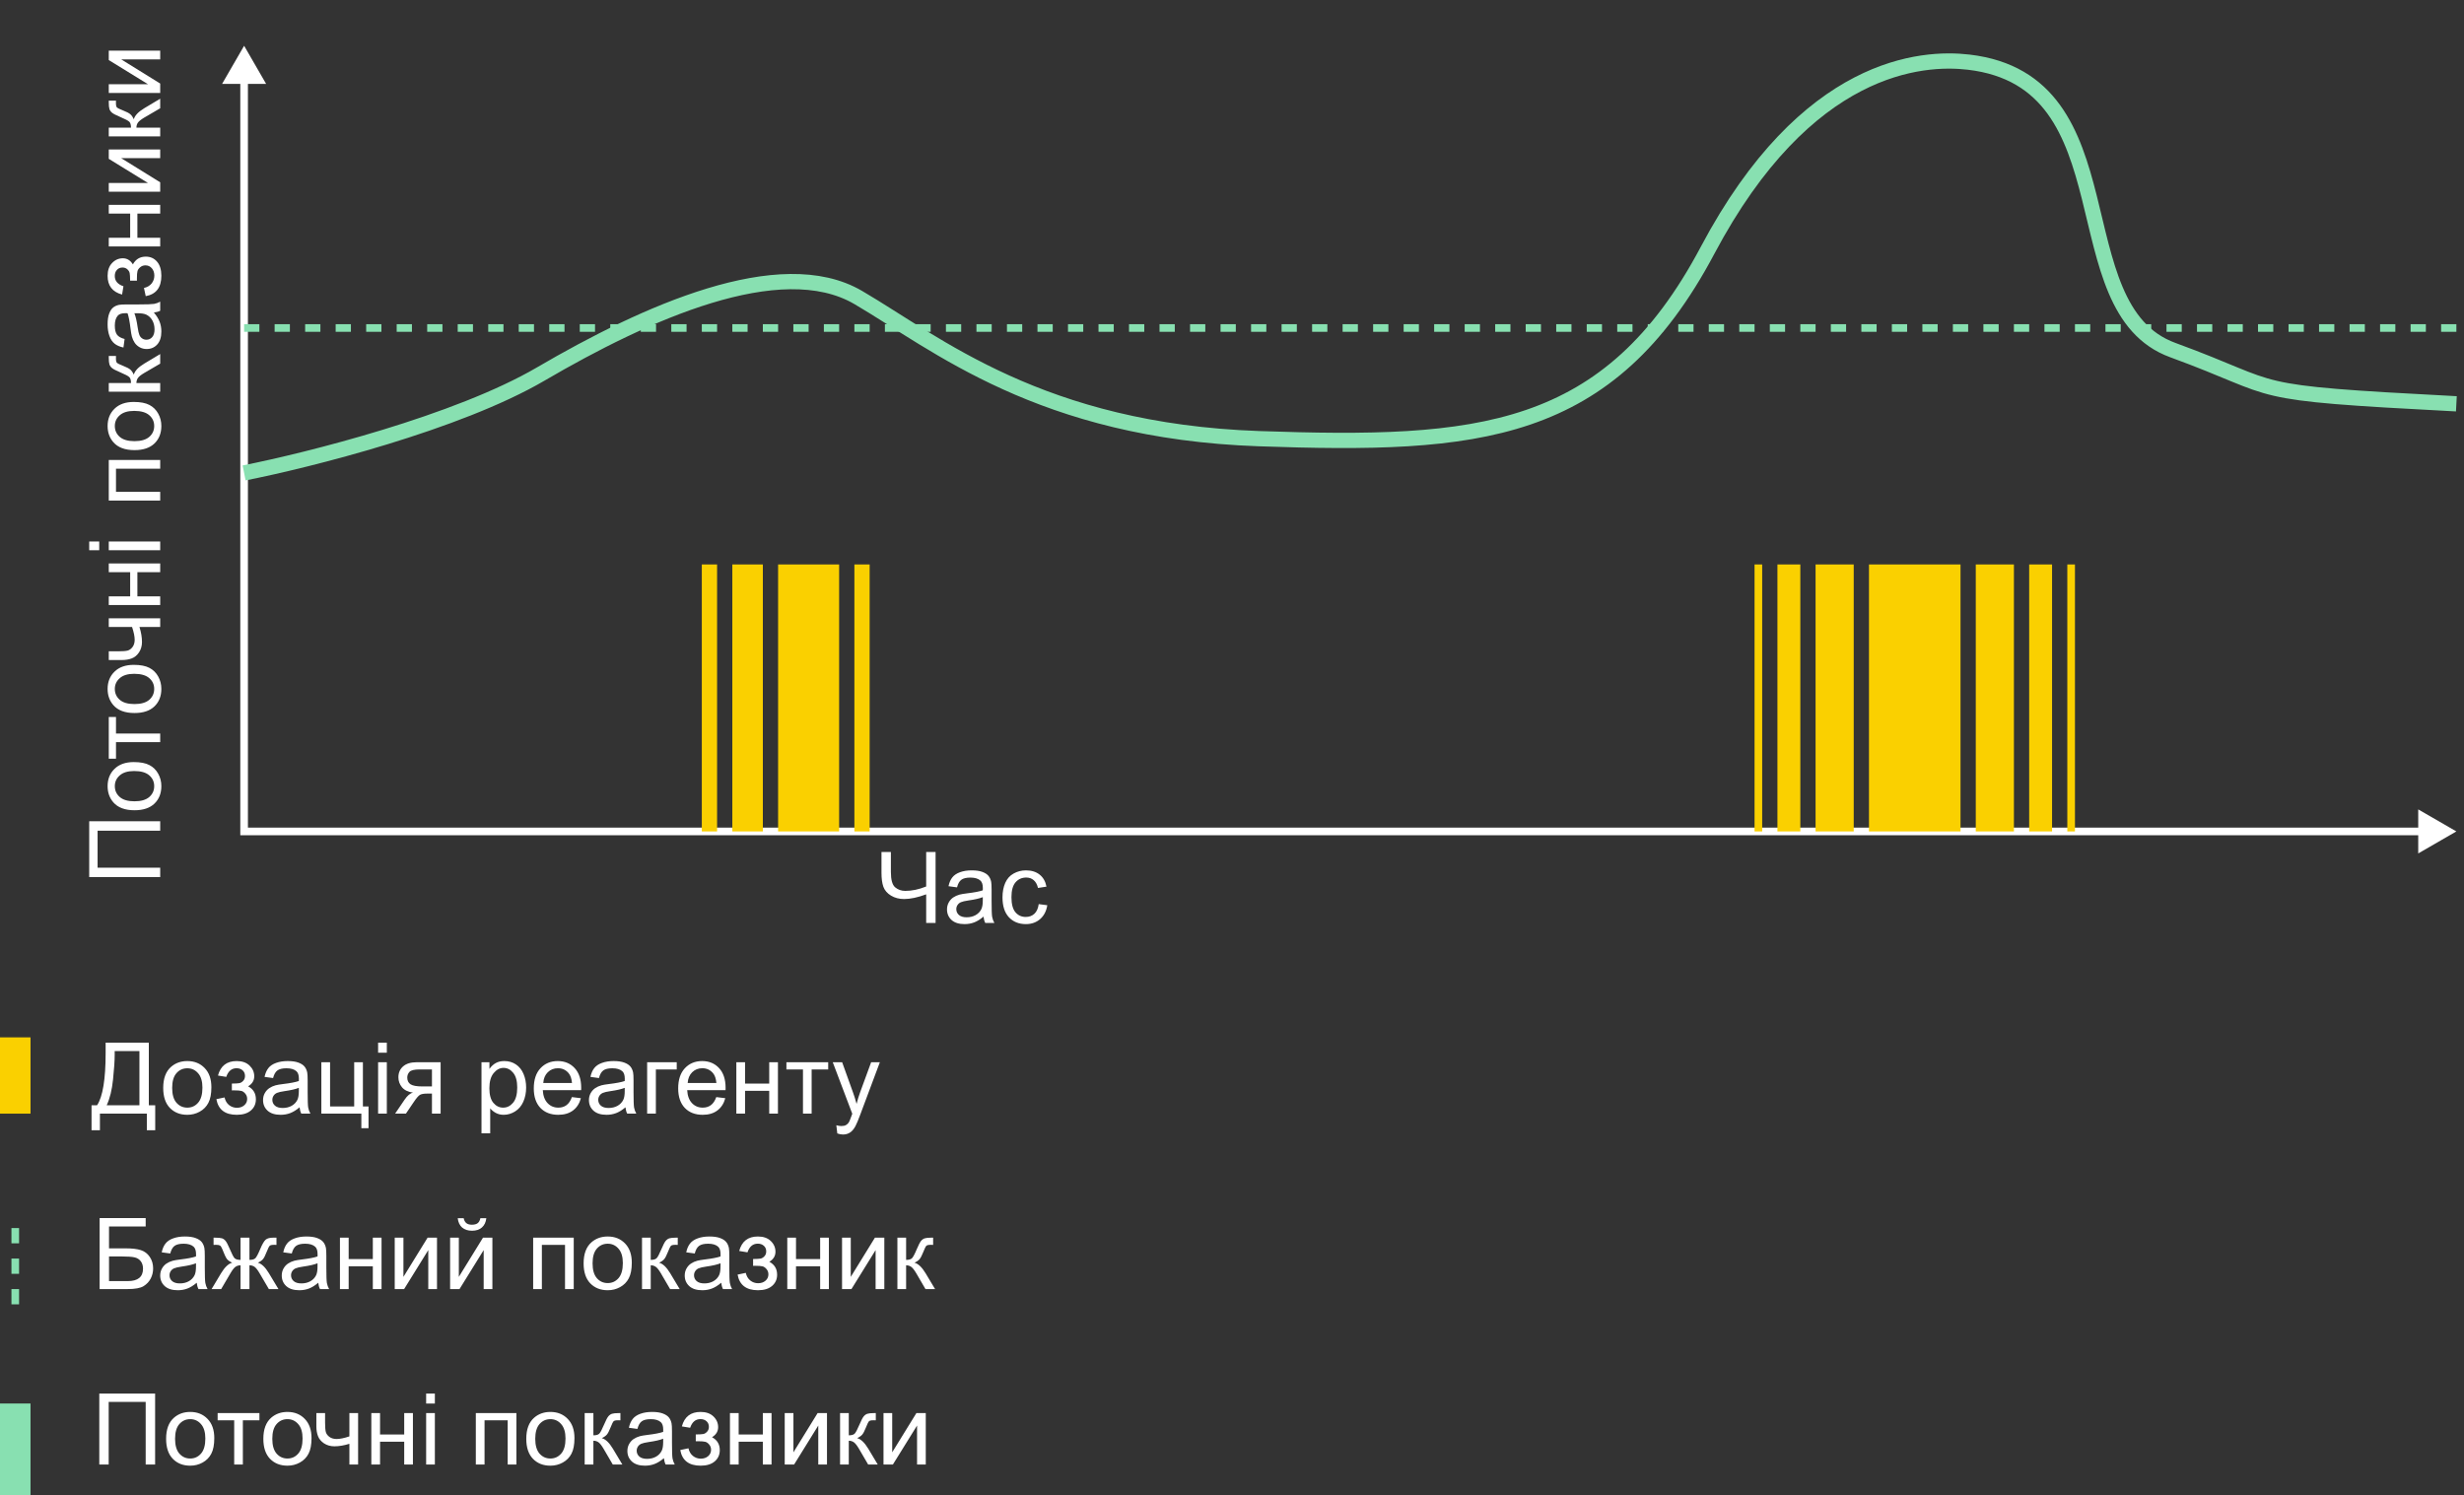 <svg width="323" height="196" viewBox="0 0 323 196" fill="none" xmlns="http://www.w3.org/2000/svg">
<rect x="0" y="0" width="323" height="196" fill="#333333" stroke="none"/>
<g clip-path="url(#clip0_119_42)">
<path d="M32 6L29.113 11H34.887L32 6ZM32 109H31.5V109.5H32V109ZM322 109L317 106.113V111.887L322 109ZM31.5 10.5V109H32.5V10.5H31.5ZM32 109.5H205.221V108.5H32V109.5ZM205.221 109.5H317.5V108.5H205.221V109.5Z" fill="white"/>
<path d="M32 43H322" stroke="#88E0B1" stroke-dasharray="2 2"/>
<path d="M2 171V160" stroke="#88E0B1" stroke-dasharray="2 2"/>
<path d="M2 146V136" stroke="#FAD000" stroke-width="4"/>
<path d="M2 196V184" stroke="#88E0B1" stroke-width="4"/>
<path d="M257 74H245V109H257V74Z" fill="#FAD000"/>
<path d="M231 74H230V109H231V74Z" fill="#FAD000"/>
<path d="M236 74H233V109H236V74Z" fill="#FAD000"/>
<path d="M269 74H266V109H269V74Z" fill="#FAD000"/>
<path d="M243 74H238V109H243V74Z" fill="#FAD000"/>
<path d="M264 74H259V109H264V74Z" fill="#FAD000"/>
<path d="M272 74H271V109H272V74Z" fill="#FAD000"/>
<path d="M94 74H92V109H94V74Z" fill="#FAD000"/>
<path d="M100 74H96V109H100V74Z" fill="#FAD000"/>
<path d="M110 74H102V109H110V74Z" fill="#FAD000"/>
<path d="M114 74H112V109H114V74Z" fill="#FAD000"/>
<path d="M32 62C40.416 60.337 59.977 55.415 70.894 49.03C84.541 41.048 102.265 33.014 112.5 39C122.735 44.986 136.4 56.513 165.059 57.51C193.718 58.508 210.881 57.252 223.846 32.808C236.811 8.364 251.999 7.44 258.051 8.146C279.615 10.662 269.809 40.407 284.821 45.894C299.832 51.382 293.341 51.444 322 52.94" stroke="#88E0B1" stroke-width="2"/>
<path d="M11.694 114.984L11.694 107.666L21 107.666L21 108.903L12.793 108.903L12.793 113.753L21 113.753L21 114.984L11.694 114.984ZM17.629 106.225C16.381 106.225 15.456 105.878 14.855 105.184C14.356 104.604 14.106 103.897 14.106 103.063C14.106 102.137 14.411 101.379 15.021 100.791C15.626 100.203 16.463 99.909 17.534 99.909C18.402 99.909 19.085 100.04 19.584 100.302C20.08 100.56 20.465 100.939 20.74 101.438C21.015 101.934 21.152 102.475 21.152 103.063C21.152 104.007 20.85 104.771 20.245 105.355C19.64 105.935 18.768 106.225 17.629 106.225ZM17.629 105.05C18.493 105.05 19.14 104.862 19.572 104.485C19.999 104.109 20.213 103.635 20.213 103.063C20.213 102.496 19.997 102.025 19.565 101.648C19.134 101.271 18.476 101.083 17.591 101.083C16.758 101.083 16.127 101.273 15.7 101.654C15.268 102.031 15.052 102.501 15.052 103.063C15.052 103.635 15.266 104.109 15.693 104.485C16.121 104.862 16.766 105.05 17.629 105.05ZM14.259 99.471L14.259 93.993L15.205 93.993L15.205 96.164L21 96.164L21 97.3L15.205 97.3L15.205 99.471L14.259 99.471ZM17.629 93.478C16.381 93.478 15.456 93.132 14.855 92.438C14.356 91.858 14.106 91.151 14.106 90.317C14.106 89.391 14.411 88.633 15.021 88.045C15.626 87.457 16.463 87.163 17.534 87.163C18.402 87.163 19.085 87.294 19.584 87.556C20.08 87.814 20.465 88.193 20.74 88.692C21.015 89.188 21.152 89.729 21.152 90.317C21.152 91.261 20.85 92.025 20.245 92.609C19.64 93.189 18.768 93.478 17.629 93.478ZM17.629 92.304C18.493 92.304 19.14 92.116 19.572 91.739C19.999 91.363 20.213 90.889 20.213 90.317C20.213 89.75 19.997 89.278 19.565 88.902C19.134 88.525 18.476 88.337 17.591 88.337C16.758 88.337 16.127 88.527 15.7 88.908C15.268 89.285 15.052 89.755 15.052 90.317C15.052 90.889 15.266 91.363 15.693 91.739C16.121 92.116 16.766 92.304 17.629 92.304ZM14.259 86.528L14.259 85.385L15.535 85.385C16.085 85.385 16.485 85.353 16.734 85.29C16.98 85.222 17.196 85.064 17.382 84.814C17.564 84.564 17.655 84.251 17.655 83.874C17.655 83.443 17.541 82.884 17.312 82.199L14.259 82.199L14.259 81.056L21 81.056L21 82.199L18.283 82.199C18.503 82.901 18.613 83.557 18.613 84.166C18.613 84.678 18.484 85.131 18.226 85.525C17.964 85.914 17.644 86.179 17.268 86.318C16.891 86.458 16.476 86.528 16.023 86.528L14.259 86.528ZM14.259 79.323L14.259 78.181L17.064 78.181L17.064 75.013L14.259 75.013L14.259 73.871L21 73.871L21 75.013L18.01 75.013L18.01 78.181L21 78.181L21 79.323L14.259 79.323ZM13.008 72.138L11.694 72.138L11.694 70.995L13.008 70.995L13.008 72.138ZM21 72.138L14.259 72.138L14.259 70.995L21 70.995L21 72.138ZM14.259 65.625L14.259 60.306L21 60.306L21 61.448L15.205 61.448L15.205 64.482L21 64.482L21 65.625L14.259 65.625ZM17.629 59.011C16.381 59.011 15.456 58.664 14.855 57.97C14.356 57.39 14.106 56.683 14.106 55.85C14.106 54.923 14.411 54.165 15.021 53.577C15.626 52.989 16.463 52.695 17.534 52.695C18.402 52.695 19.085 52.826 19.584 53.088C20.08 53.346 20.465 53.725 20.74 54.225C21.015 54.72 21.152 55.261 21.152 55.85C21.152 56.793 20.85 57.557 20.245 58.141C19.64 58.721 18.768 59.011 17.629 59.011ZM17.629 57.836C18.493 57.836 19.14 57.648 19.572 57.272C19.999 56.895 20.213 56.421 20.213 55.85C20.213 55.283 19.997 54.811 19.565 54.434C19.134 54.057 18.476 53.869 17.591 53.869C16.758 53.869 16.127 54.06 15.7 54.44C15.268 54.817 15.052 55.287 15.052 55.85C15.052 56.421 15.266 56.895 15.693 57.272C16.121 57.648 16.766 57.836 17.629 57.836ZM14.259 51.355L14.259 50.213L17.172 50.213C17.172 49.849 17.102 49.595 16.963 49.451C16.823 49.303 16.417 49.087 15.744 48.804C15.211 48.579 14.86 48.398 14.69 48.258C14.521 48.118 14.407 47.957 14.348 47.775C14.288 47.593 14.259 47.301 14.259 46.899L14.259 46.671L15.205 46.671L15.198 46.988C15.198 47.289 15.243 47.481 15.332 47.566C15.425 47.655 15.702 47.79 16.163 47.972C16.603 48.146 16.908 48.304 17.077 48.448C17.246 48.592 17.401 48.814 17.541 49.115C17.672 48.624 18.129 48.141 18.912 47.667L21 46.417L21 47.674L18.912 48.893C18.493 49.142 18.218 49.36 18.086 49.546C17.951 49.733 17.883 49.955 17.883 50.213L21 50.213L21 51.355L14.259 51.355ZM20.169 40.971C20.528 41.394 20.782 41.802 20.93 42.196C21.078 42.585 21.152 43.004 21.152 43.453C21.152 44.193 20.973 44.762 20.613 45.16C20.249 45.558 19.785 45.757 19.223 45.757C18.893 45.757 18.592 45.683 18.321 45.535C18.046 45.382 17.826 45.185 17.661 44.944C17.496 44.699 17.371 44.424 17.287 44.119C17.227 43.895 17.17 43.556 17.115 43.103C17.005 42.181 16.874 41.502 16.722 41.066C16.565 41.062 16.466 41.06 16.423 41.06C15.958 41.06 15.63 41.167 15.439 41.383C15.181 41.675 15.052 42.109 15.052 42.685C15.052 43.222 15.148 43.62 15.338 43.878C15.524 44.132 15.856 44.32 16.334 44.443L16.182 45.56C15.704 45.459 15.319 45.291 15.027 45.059C14.731 44.826 14.504 44.489 14.348 44.049C14.187 43.609 14.106 43.099 14.106 42.52C14.106 41.944 14.174 41.476 14.31 41.117C14.445 40.757 14.616 40.492 14.824 40.323C15.027 40.154 15.285 40.035 15.598 39.968C15.793 39.93 16.144 39.911 16.652 39.911L18.175 39.911C19.238 39.911 19.91 39.887 20.194 39.841C20.473 39.79 20.742 39.693 21 39.549L21 40.742C20.763 40.861 20.486 40.937 20.169 40.971ZM17.617 41.066C17.786 41.481 17.93 42.103 18.048 42.932C18.116 43.402 18.192 43.734 18.277 43.929C18.361 44.123 18.486 44.274 18.651 44.379C18.812 44.485 18.992 44.538 19.191 44.538C19.496 44.538 19.75 44.424 19.953 44.195C20.156 43.963 20.257 43.624 20.257 43.18C20.257 42.74 20.162 42.348 19.972 42.005C19.777 41.663 19.512 41.411 19.178 41.25C18.92 41.127 18.539 41.066 18.036 41.066L17.617 41.066ZM17.953 36.794L17.058 36.794C17.054 36.312 17.035 35.984 17.001 35.81C16.967 35.632 16.866 35.465 16.696 35.309C16.527 35.152 16.315 35.074 16.061 35.074C15.753 35.074 15.507 35.177 15.325 35.385C15.139 35.588 15.046 35.852 15.046 36.178C15.046 36.822 15.425 37.272 16.182 37.53L16.004 38.616C14.739 38.277 14.106 37.46 14.106 36.166C14.106 35.446 14.303 34.883 14.697 34.477C15.09 34.067 15.56 33.861 16.106 33.861C16.656 33.861 17.094 34.128 17.42 34.661C17.602 34.323 17.835 34.069 18.118 33.899C18.398 33.73 18.73 33.645 19.115 33.645C19.72 33.645 20.211 33.866 20.587 34.306C20.964 34.746 21.152 35.361 21.152 36.153C21.152 37.689 20.469 38.58 19.102 38.825L18.873 37.752C19.305 37.655 19.64 37.458 19.877 37.162C20.113 36.862 20.232 36.519 20.232 36.134C20.232 35.749 20.124 35.429 19.908 35.175C19.688 34.917 19.409 34.788 19.07 34.788C18.808 34.788 18.579 34.868 18.385 35.029C18.19 35.19 18.07 35.361 18.023 35.544C17.972 35.725 17.947 36.056 17.947 36.534C17.947 36.572 17.949 36.658 17.953 36.794ZM14.259 32.312L14.259 31.17L17.064 31.17L17.064 28.002L14.259 28.002L14.259 26.86L21 26.86L21 28.002L18.01 28.002L18.01 31.17L21 31.17L21 32.312L14.259 32.312ZM14.259 25.133L14.259 23.991L19.4 23.991L14.259 20.823L14.259 19.592L21 19.592L21 20.734L15.89 20.734L21 23.902L21 25.133L14.259 25.133ZM14.259 17.878L14.259 16.735L17.172 16.735C17.172 16.371 17.102 16.117 16.963 15.974C16.823 15.825 16.417 15.61 15.744 15.326C15.211 15.102 14.86 14.92 14.69 14.78C14.521 14.641 14.407 14.48 14.348 14.298C14.288 14.116 14.259 13.824 14.259 13.422L14.259 13.193L15.205 13.193L15.198 13.511C15.198 13.811 15.243 14.004 15.332 14.088C15.425 14.177 15.702 14.313 16.163 14.495C16.603 14.668 16.908 14.827 17.077 14.971C17.246 15.115 17.401 15.337 17.541 15.637C17.672 15.146 18.129 14.664 18.912 14.19L21 12.94L21 14.196L18.912 15.415C18.493 15.665 18.218 15.883 18.086 16.069C17.951 16.255 17.883 16.477 17.883 16.735L21 16.735L21 17.878L14.259 17.878ZM14.259 12.184L14.259 11.041L19.4 11.041L14.259 7.874L14.259 6.643L21 6.643L21 7.785L15.89 7.785L21 10.953L21 12.184L14.259 12.184Z" fill="white"/>
<path d="M122.643 121H121.411V117.249C120.307 117.659 119.34 117.864 118.51 117.864C117.863 117.864 117.292 117.714 116.796 117.414C116.301 117.109 115.969 116.724 115.8 116.258C115.635 115.793 115.552 115.183 115.552 114.43V111.694H116.784V114.316C116.784 115.332 116.968 116 117.336 116.322C117.708 116.639 118.155 116.798 118.675 116.798C119.543 116.798 120.455 116.605 121.411 116.22V111.694H122.643V121ZM128.927 120.168C128.504 120.528 128.095 120.782 127.702 120.93C127.312 121.078 126.893 121.152 126.445 121.152C125.704 121.152 125.135 120.972 124.737 120.613C124.34 120.249 124.141 119.785 124.141 119.223C124.141 118.893 124.215 118.592 124.363 118.321C124.515 118.046 124.712 117.826 124.953 117.661C125.199 117.496 125.474 117.371 125.778 117.287C126.003 117.227 126.341 117.17 126.794 117.115C127.716 117.005 128.396 116.874 128.832 116.722C128.836 116.565 128.838 116.466 128.838 116.423C128.838 115.958 128.73 115.63 128.514 115.439C128.222 115.181 127.788 115.052 127.213 115.052C126.675 115.052 126.278 115.147 126.02 115.338C125.766 115.524 125.577 115.856 125.455 116.334L124.337 116.182C124.439 115.704 124.606 115.319 124.839 115.027C125.072 114.731 125.408 114.504 125.848 114.348C126.288 114.187 126.798 114.106 127.378 114.106C127.953 114.106 128.421 114.174 128.781 114.31C129.14 114.445 129.405 114.616 129.574 114.824C129.743 115.027 129.862 115.285 129.93 115.598C129.968 115.793 129.987 116.144 129.987 116.652V118.175C129.987 119.237 130.01 119.91 130.057 120.194C130.107 120.473 130.205 120.742 130.349 121H129.155C129.037 120.763 128.961 120.486 128.927 120.168ZM128.832 117.617C128.417 117.786 127.795 117.93 126.965 118.048C126.496 118.116 126.163 118.192 125.969 118.277C125.774 118.361 125.624 118.486 125.518 118.651C125.412 118.812 125.359 118.992 125.359 119.191C125.359 119.496 125.474 119.75 125.702 119.953C125.935 120.156 126.273 120.257 126.718 120.257C127.158 120.257 127.549 120.162 127.892 119.972C128.235 119.777 128.487 119.513 128.647 119.178C128.77 118.92 128.832 118.539 128.832 118.036V117.617ZM136.163 118.531L137.287 118.677C137.164 119.451 136.849 120.058 136.341 120.499C135.837 120.934 135.217 121.152 134.481 121.152C133.558 121.152 132.816 120.852 132.253 120.251C131.694 119.646 131.415 118.78 131.415 117.655C131.415 116.927 131.536 116.29 131.777 115.744C132.018 115.198 132.384 114.79 132.875 114.519C133.37 114.244 133.908 114.106 134.487 114.106C135.219 114.106 135.818 114.293 136.284 114.665C136.749 115.033 137.048 115.558 137.179 116.239L136.068 116.411C135.962 115.958 135.774 115.617 135.503 115.389C135.236 115.16 134.913 115.046 134.532 115.046C133.956 115.046 133.489 115.253 133.129 115.668C132.769 116.078 132.589 116.73 132.589 117.623C132.589 118.529 132.763 119.187 133.11 119.597C133.457 120.008 133.91 120.213 134.468 120.213C134.917 120.213 135.291 120.075 135.592 119.8C135.892 119.525 136.083 119.102 136.163 118.531Z" fill="white"/>
<path d="M13.847 136.694H19.509V144.902H20.347V148.171H19.249V146H13.098V148.171H12V144.902H12.724C13.473 143.772 13.847 141.489 13.847 138.053V136.694ZM18.278 137.792H15.034V138.269C15.034 139.06 14.962 140.143 14.818 141.519C14.679 142.89 14.402 144.017 13.987 144.902H18.278V137.792ZM21.395 142.629C21.395 141.381 21.741 140.456 22.436 139.855C23.015 139.356 23.722 139.106 24.556 139.106C25.482 139.106 26.24 139.411 26.828 140.021C27.416 140.626 27.71 141.464 27.71 142.534C27.71 143.402 27.579 144.085 27.317 144.584C27.059 145.08 26.68 145.465 26.181 145.74C25.686 146.015 25.144 146.152 24.556 146.152C23.612 146.152 22.848 145.85 22.264 145.245C21.684 144.639 21.395 143.768 21.395 142.629ZM22.569 142.629C22.569 143.493 22.757 144.14 23.134 144.572C23.51 144.999 23.984 145.213 24.556 145.213C25.123 145.213 25.595 144.997 25.971 144.565C26.348 144.134 26.536 143.476 26.536 142.591C26.536 141.758 26.346 141.127 25.965 140.7C25.588 140.268 25.119 140.052 24.556 140.052C23.984 140.052 23.51 140.266 23.134 140.693C22.757 141.121 22.569 141.766 22.569 142.629ZM30.395 142.953V142.058C30.878 142.054 31.206 142.035 31.379 142.001C31.557 141.967 31.724 141.866 31.881 141.696C32.037 141.527 32.116 141.315 32.116 141.062C32.116 140.753 32.012 140.507 31.805 140.325C31.602 140.139 31.337 140.046 31.011 140.046C30.368 140.046 29.917 140.425 29.659 141.182L28.574 141.004C28.912 139.739 29.729 139.106 31.024 139.106C31.743 139.106 32.306 139.303 32.712 139.697C33.123 140.09 33.328 140.56 33.328 141.106C33.328 141.656 33.062 142.094 32.528 142.42C32.867 142.602 33.121 142.835 33.29 143.118C33.459 143.397 33.544 143.73 33.544 144.115C33.544 144.72 33.324 145.211 32.884 145.587C32.444 145.964 31.828 146.152 31.037 146.152C29.5 146.152 28.61 145.469 28.364 144.102L29.437 143.874C29.534 144.305 29.731 144.639 30.027 144.876C30.328 145.113 30.671 145.232 31.056 145.232C31.441 145.232 31.76 145.124 32.014 144.908C32.272 144.688 32.401 144.409 32.401 144.07C32.401 143.808 32.321 143.579 32.16 143.385C31.999 143.19 31.828 143.069 31.646 143.023C31.464 142.972 31.134 142.947 30.656 142.947C30.618 142.947 30.531 142.949 30.395 142.953ZM39.27 145.168C38.846 145.528 38.438 145.782 38.044 145.93C37.655 146.078 37.236 146.152 36.788 146.152C36.047 146.152 35.478 145.972 35.08 145.613C34.682 145.249 34.483 144.785 34.483 144.223C34.483 143.893 34.557 143.592 34.706 143.321C34.858 143.046 35.055 142.826 35.296 142.661C35.541 142.496 35.816 142.371 36.121 142.287C36.345 142.227 36.684 142.17 37.137 142.115C38.059 142.005 38.738 141.874 39.174 141.722C39.178 141.565 39.181 141.466 39.181 141.423C39.181 140.958 39.073 140.63 38.857 140.439C38.565 140.181 38.131 140.052 37.556 140.052C37.018 140.052 36.62 140.147 36.362 140.338C36.108 140.524 35.92 140.856 35.797 141.334L34.68 141.182C34.782 140.704 34.949 140.319 35.182 140.027C35.414 139.731 35.751 139.504 36.191 139.348C36.631 139.187 37.141 139.106 37.721 139.106C38.296 139.106 38.764 139.174 39.123 139.31C39.483 139.445 39.748 139.616 39.917 139.824C40.086 140.027 40.205 140.285 40.273 140.598C40.31 140.793 40.33 141.144 40.33 141.652V143.175C40.33 144.237 40.353 144.91 40.399 145.194C40.45 145.473 40.547 145.742 40.691 146H39.498C39.38 145.763 39.303 145.486 39.27 145.168ZM39.174 142.617C38.76 142.786 38.138 142.93 37.308 143.048C36.838 143.116 36.506 143.192 36.312 143.277C36.117 143.361 35.967 143.486 35.861 143.651C35.755 143.812 35.702 143.992 35.702 144.191C35.702 144.496 35.816 144.75 36.045 144.953C36.278 145.156 36.616 145.257 37.06 145.257C37.501 145.257 37.892 145.162 38.235 144.972C38.578 144.777 38.829 144.513 38.99 144.178C39.113 143.92 39.174 143.539 39.174 143.036V142.617ZM42.126 139.259H43.269V145.061H46.43V139.259H47.572V145.061H48.309V147.911H47.369V146H42.126V139.259ZM49.565 138.008V136.694H50.708V138.008H49.565ZM49.565 146V139.259H50.708V146H49.565ZM57.76 139.259V146H56.624V143.372H55.964C55.562 143.372 55.261 143.425 55.062 143.531C54.868 143.632 54.582 143.965 54.206 144.527L53.209 146H51.794L53.025 144.185C53.401 143.63 53.776 143.317 54.148 143.245C53.497 143.156 53.012 142.921 52.695 142.541C52.382 142.16 52.225 141.722 52.225 141.227C52.225 140.643 52.43 140.169 52.841 139.805C53.255 139.441 53.854 139.259 54.637 139.259H57.76ZM56.624 140.205H54.999C54.318 140.205 53.878 140.31 53.679 140.522C53.484 140.734 53.387 140.981 53.387 141.265C53.387 141.667 53.531 141.963 53.818 142.153C54.11 142.34 54.624 142.433 55.361 142.433H56.624V140.205ZM63.118 148.583V139.259H64.159V140.135C64.404 139.792 64.681 139.536 64.99 139.367C65.299 139.193 65.674 139.106 66.114 139.106C66.689 139.106 67.197 139.255 67.637 139.551C68.077 139.847 68.409 140.266 68.634 140.808C68.858 141.345 68.97 141.935 68.97 142.579C68.97 143.268 68.845 143.89 68.596 144.445C68.35 144.995 67.991 145.418 67.517 145.714C67.047 146.006 66.552 146.152 66.031 146.152C65.65 146.152 65.308 146.072 65.003 145.911C64.703 145.75 64.455 145.547 64.26 145.302V148.583H63.118ZM64.152 142.667C64.152 143.535 64.328 144.176 64.679 144.591C65.03 145.006 65.456 145.213 65.955 145.213C66.463 145.213 66.897 144.999 67.256 144.572C67.62 144.14 67.802 143.474 67.802 142.572C67.802 141.713 67.624 141.07 67.269 140.643C66.918 140.215 66.497 140.001 66.006 140.001C65.519 140.001 65.088 140.23 64.711 140.687C64.338 141.14 64.152 141.8 64.152 142.667ZM74.969 143.829L76.149 143.975C75.963 144.665 75.618 145.2 75.115 145.581C74.611 145.962 73.968 146.152 73.185 146.152C72.199 146.152 71.416 145.85 70.836 145.245C70.261 144.635 69.973 143.783 69.973 142.687C69.973 141.552 70.265 140.672 70.849 140.046C71.433 139.42 72.191 139.106 73.122 139.106C74.023 139.106 74.759 139.413 75.331 140.027C75.902 140.64 76.188 141.504 76.188 142.617C76.188 142.684 76.185 142.786 76.181 142.921H71.154C71.196 143.662 71.406 144.229 71.782 144.623C72.159 145.016 72.629 145.213 73.191 145.213C73.61 145.213 73.968 145.103 74.264 144.883C74.56 144.663 74.795 144.312 74.969 143.829ZM71.217 141.982H74.981C74.931 141.415 74.787 140.99 74.55 140.706C74.186 140.266 73.714 140.046 73.134 140.046C72.609 140.046 72.167 140.222 71.808 140.573C71.452 140.924 71.255 141.394 71.217 141.982ZM81.989 145.168C81.566 145.528 81.158 145.782 80.764 145.93C80.375 146.078 79.956 146.152 79.507 146.152C78.767 146.152 78.198 145.972 77.8 145.613C77.402 145.249 77.203 144.785 77.203 144.223C77.203 143.893 77.277 143.592 77.425 143.321C77.578 143.046 77.774 142.826 78.016 142.661C78.261 142.496 78.536 142.371 78.841 142.287C79.065 142.227 79.404 142.17 79.856 142.115C80.779 142.005 81.458 141.874 81.894 141.722C81.898 141.565 81.9 141.466 81.9 141.423C81.9 140.958 81.793 140.63 81.577 140.439C81.285 140.181 80.851 140.052 80.275 140.052C79.738 140.052 79.34 140.147 79.082 140.338C78.828 140.524 78.64 140.856 78.517 141.334L77.4 141.182C77.501 140.704 77.669 140.319 77.901 140.027C78.134 139.731 78.471 139.504 78.911 139.348C79.351 139.187 79.861 139.106 80.44 139.106C81.016 139.106 81.484 139.174 81.843 139.31C82.203 139.445 82.467 139.616 82.637 139.824C82.806 140.027 82.924 140.285 82.992 140.598C83.03 140.793 83.049 141.144 83.049 141.652V143.175C83.049 144.237 83.073 144.91 83.119 145.194C83.17 145.473 83.267 145.742 83.411 146H82.218C82.099 145.763 82.023 145.486 81.989 145.168ZM81.894 142.617C81.479 142.786 80.857 142.93 80.028 143.048C79.558 143.116 79.226 143.192 79.031 143.277C78.837 143.361 78.686 143.486 78.581 143.651C78.475 143.812 78.422 143.992 78.422 144.191C78.422 144.496 78.536 144.75 78.765 144.953C78.997 145.156 79.336 145.257 79.78 145.257C80.22 145.257 80.612 145.162 80.955 144.972C81.297 144.777 81.549 144.513 81.71 144.178C81.833 143.92 81.894 143.539 81.894 143.036V142.617ZM84.833 139.259H88.711V140.205H85.976V146H84.833V139.259ZM93.897 143.829L95.078 143.975C94.892 144.665 94.547 145.2 94.043 145.581C93.54 145.962 92.897 146.152 92.114 146.152C91.128 146.152 90.345 145.85 89.765 145.245C89.19 144.635 88.902 143.783 88.902 142.687C88.902 141.552 89.194 140.672 89.778 140.046C90.362 139.42 91.119 139.106 92.05 139.106C92.952 139.106 93.688 139.413 94.259 140.027C94.831 140.64 95.116 141.504 95.116 142.617C95.116 142.684 95.114 142.786 95.11 142.921H90.082C90.125 143.662 90.334 144.229 90.711 144.623C91.088 145.016 91.557 145.213 92.12 145.213C92.539 145.213 92.897 145.103 93.193 144.883C93.489 144.663 93.724 144.312 93.897 143.829ZM90.146 141.982H93.91C93.859 141.415 93.716 140.99 93.478 140.706C93.115 140.266 92.643 140.046 92.063 140.046C91.538 140.046 91.096 140.222 90.736 140.573C90.381 140.924 90.184 141.394 90.146 141.982ZM96.525 139.259H97.668V142.064H100.835V139.259H101.978V146H100.835V143.01H97.668V146H96.525V139.259ZM103.089 139.259H108.567V140.205H106.396V146H105.26V140.205H103.089V139.259ZM109.76 148.596L109.633 147.523C109.883 147.591 110.101 147.625 110.287 147.625C110.541 147.625 110.744 147.583 110.896 147.498C111.049 147.413 111.174 147.295 111.271 147.143C111.343 147.028 111.459 146.745 111.62 146.292C111.641 146.229 111.675 146.135 111.722 146.013L109.164 139.259H110.395L111.798 143.163C111.98 143.658 112.143 144.178 112.287 144.724C112.418 144.199 112.574 143.687 112.756 143.188L114.197 139.259H115.34L112.775 146.114C112.5 146.855 112.287 147.365 112.134 147.644C111.931 148.021 111.698 148.296 111.436 148.469C111.174 148.647 110.861 148.736 110.497 148.736C110.277 148.736 110.031 148.689 109.76 148.596Z" fill="white"/>
<path d="M13.06 159.694H19.097V160.792H14.291V163.662H16.513C17.334 163.662 17.986 163.74 18.468 163.896C18.955 164.053 19.344 164.349 19.636 164.785C19.928 165.217 20.074 165.72 20.074 166.296C20.074 166.766 19.968 167.206 19.757 167.616C19.549 168.022 19.238 168.355 18.824 168.613C18.409 168.871 17.702 169 16.704 169H13.06V159.694ZM14.291 167.953H16.754C17.419 167.953 17.916 167.817 18.246 167.546C18.58 167.276 18.748 166.869 18.748 166.328C18.748 165.943 18.652 165.621 18.462 165.363C18.271 165.105 18.007 164.933 17.669 164.849C17.33 164.764 16.752 164.722 15.935 164.722H14.291V167.953ZM25.787 168.168C25.364 168.528 24.956 168.782 24.562 168.93C24.173 169.078 23.754 169.152 23.305 169.152C22.565 169.152 21.995 168.972 21.598 168.613C21.2 168.249 21.001 167.785 21.001 167.223C21.001 166.893 21.075 166.592 21.223 166.321C21.375 166.046 21.572 165.826 21.814 165.661C22.059 165.496 22.334 165.371 22.639 165.287C22.863 165.227 23.201 165.17 23.654 165.115C24.577 165.005 25.256 164.874 25.692 164.722C25.696 164.565 25.698 164.466 25.698 164.423C25.698 163.958 25.59 163.63 25.375 163.439C25.082 163.181 24.649 163.052 24.073 163.052C23.536 163.052 23.138 163.147 22.88 163.338C22.626 163.524 22.438 163.856 22.315 164.334L21.198 164.182C21.299 163.704 21.466 163.319 21.699 163.027C21.932 162.731 22.268 162.504 22.709 162.348C23.149 162.187 23.659 162.106 24.238 162.106C24.814 162.106 25.281 162.174 25.641 162.31C26.001 162.445 26.265 162.616 26.435 162.824C26.604 163.027 26.722 163.285 26.79 163.598C26.828 163.793 26.847 164.144 26.847 164.652V166.175C26.847 167.237 26.87 167.91 26.917 168.194C26.968 168.473 27.065 168.742 27.209 169H26.016C25.897 168.763 25.821 168.486 25.787 168.168ZM25.692 165.617C25.277 165.786 24.655 165.93 23.826 166.048C23.356 166.116 23.024 166.192 22.829 166.277C22.634 166.361 22.484 166.486 22.378 166.651C22.273 166.812 22.22 166.992 22.22 167.191C22.22 167.496 22.334 167.75 22.562 167.953C22.795 168.156 23.134 168.257 23.578 168.257C24.018 168.257 24.41 168.162 24.752 167.972C25.095 167.777 25.347 167.513 25.508 167.178C25.631 166.92 25.692 166.539 25.692 166.036V165.617ZM32.7 162.259V165.172C33.064 165.172 33.32 165.103 33.468 164.963C33.616 164.823 33.832 164.417 34.115 163.744C34.382 163.105 34.621 162.697 34.833 162.519C35.04 162.346 35.37 162.259 35.823 162.259H36.242V163.205L35.931 163.198C35.626 163.198 35.431 163.243 35.347 163.332C35.258 163.425 35.122 163.702 34.94 164.163C34.771 164.603 34.615 164.908 34.471 165.077C34.327 165.246 34.102 165.401 33.798 165.541C34.293 165.672 34.775 166.129 35.245 166.912L36.502 169H35.245L34.02 166.912C33.77 166.488 33.552 166.211 33.366 166.08C33.18 165.949 32.958 165.883 32.7 165.883V169H31.532V165.883C31.278 165.883 31.058 165.949 30.872 166.08C30.685 166.207 30.467 166.484 30.218 166.912L28.993 169H27.736L28.986 166.912C29.46 166.129 29.945 165.672 30.44 165.541C30.101 165.384 29.864 165.215 29.729 165.033C29.594 164.847 29.39 164.406 29.12 163.712C29.026 163.48 28.927 163.336 28.821 163.281C28.711 163.226 28.548 163.198 28.332 163.198C28.277 163.198 28.165 163.2 27.996 163.205V162.259H28.155C28.595 162.259 28.904 162.286 29.081 162.341C29.264 162.392 29.424 162.504 29.564 162.678C29.708 162.847 29.894 163.202 30.123 163.744C30.402 164.409 30.613 164.813 30.757 164.957C30.905 165.1 31.164 165.172 31.532 165.172V162.259H32.7ZM41.72 168.168C41.297 168.528 40.888 168.782 40.495 168.93C40.105 169.078 39.686 169.152 39.238 169.152C38.497 169.152 37.928 168.972 37.53 168.613C37.133 168.249 36.934 167.785 36.934 167.223C36.934 166.893 37.008 166.592 37.156 166.321C37.308 166.046 37.505 165.826 37.746 165.661C37.992 165.496 38.267 165.371 38.571 165.287C38.796 165.227 39.134 165.17 39.587 165.115C40.509 165.005 41.189 164.874 41.624 164.722C41.629 164.565 41.631 164.466 41.631 164.423C41.631 163.958 41.523 163.63 41.307 163.439C41.015 163.181 40.581 163.052 40.006 163.052C39.468 163.052 39.071 163.147 38.812 163.338C38.559 163.524 38.37 163.856 38.248 164.334L37.13 164.182C37.232 163.704 37.399 163.319 37.632 163.027C37.865 162.731 38.201 162.504 38.641 162.348C39.081 162.187 39.591 162.106 40.171 162.106C40.746 162.106 41.214 162.174 41.574 162.31C41.933 162.445 42.198 162.616 42.367 162.824C42.536 163.027 42.655 163.285 42.723 163.598C42.761 163.793 42.78 164.144 42.78 164.652V166.175C42.78 167.237 42.803 167.91 42.85 168.194C42.9 168.473 42.998 168.742 43.142 169H41.948C41.83 168.763 41.754 168.486 41.72 168.168ZM41.624 165.617C41.21 165.786 40.588 165.93 39.758 166.048C39.289 166.116 38.956 166.192 38.762 166.277C38.567 166.361 38.417 166.486 38.311 166.651C38.205 166.812 38.152 166.992 38.152 167.191C38.152 167.496 38.267 167.75 38.495 167.953C38.728 168.156 39.066 168.257 39.511 168.257C39.951 168.257 40.342 168.162 40.685 167.972C41.028 167.777 41.28 167.513 41.44 167.178C41.563 166.92 41.624 166.539 41.624 166.036V165.617ZM44.563 162.259H45.706V165.064H48.873V162.259H50.016V169H48.873V166.01H45.706V169H44.563V162.259ZM51.743 162.259H52.885V167.4L56.053 162.259H57.284V169H56.142V163.89L52.974 169H51.743V162.259ZM59.004 162.259H60.147V167.4L63.315 162.259H64.546V169H63.403V163.89L60.236 169H59.004V162.259ZM62.972 159.707H63.752C63.689 160.236 63.494 160.642 63.169 160.926C62.847 161.209 62.417 161.351 61.88 161.351C61.338 161.351 60.904 161.211 60.579 160.932C60.257 160.649 60.065 160.24 60.001 159.707H60.782C60.841 159.995 60.957 160.211 61.131 160.354C61.309 160.494 61.546 160.564 61.842 160.564C62.185 160.564 62.443 160.496 62.616 160.361C62.794 160.221 62.912 160.003 62.972 159.707ZM69.891 162.259H75.21V169H74.067V163.205H71.033V169H69.891V162.259ZM76.505 165.629C76.505 164.381 76.852 163.456 77.546 162.855C78.126 162.356 78.832 162.106 79.666 162.106C80.593 162.106 81.35 162.411 81.939 163.021C82.527 163.626 82.821 164.464 82.821 165.534C82.821 166.402 82.69 167.085 82.427 167.584C82.169 168.08 81.79 168.465 81.291 168.74C80.796 169.015 80.254 169.152 79.666 169.152C78.722 169.152 77.959 168.85 77.374 168.245C76.795 167.639 76.505 166.768 76.505 165.629ZM77.679 165.629C77.679 166.493 77.868 167.14 78.244 167.572C78.621 167.999 79.095 168.213 79.666 168.213C80.233 168.213 80.705 167.997 81.082 167.565C81.458 167.134 81.647 166.476 81.647 165.591C81.647 164.758 81.456 164.127 81.075 163.7C80.699 163.268 80.229 163.052 79.666 163.052C79.095 163.052 78.621 163.266 78.244 163.693C77.868 164.121 77.679 164.766 77.679 165.629ZM84.16 162.259H85.303V165.172C85.667 165.172 85.921 165.103 86.064 164.963C86.213 164.823 86.428 164.417 86.712 163.744C86.936 163.211 87.118 162.86 87.258 162.69C87.397 162.521 87.558 162.407 87.74 162.348C87.922 162.288 88.214 162.259 88.616 162.259H88.845V163.205L88.527 163.198C88.227 163.198 88.034 163.243 87.95 163.332C87.861 163.425 87.725 163.702 87.543 164.163C87.37 164.603 87.211 164.908 87.067 165.077C86.924 165.246 86.701 165.401 86.401 165.541C86.892 165.672 87.374 166.129 87.848 166.912L89.099 169H87.842L86.623 166.912C86.373 166.493 86.155 166.218 85.969 166.086C85.783 165.951 85.561 165.883 85.303 165.883V169H84.16V162.259ZM94.545 168.168C94.122 168.528 93.713 168.782 93.32 168.93C92.93 169.078 92.512 169.152 92.063 169.152C91.322 169.152 90.753 168.972 90.356 168.613C89.958 168.249 89.759 167.785 89.759 167.223C89.759 166.893 89.833 166.592 89.981 166.321C90.133 166.046 90.33 165.826 90.571 165.661C90.817 165.496 91.092 165.371 91.397 165.287C91.621 165.227 91.959 165.17 92.412 165.115C93.335 165.005 94.014 164.874 94.45 164.722C94.454 164.565 94.456 164.466 94.456 164.423C94.456 163.958 94.348 163.63 94.132 163.439C93.84 163.181 93.407 163.052 92.831 163.052C92.294 163.052 91.896 163.147 91.638 163.338C91.384 163.524 91.195 163.856 91.073 164.334L89.956 164.182C90.057 163.704 90.224 163.319 90.457 163.027C90.69 162.731 91.026 162.504 91.466 162.348C91.906 162.187 92.416 162.106 92.996 162.106C93.572 162.106 94.039 162.174 94.399 162.31C94.759 162.445 95.023 162.616 95.192 162.824C95.362 163.027 95.48 163.285 95.548 163.598C95.586 163.793 95.605 164.144 95.605 164.652V166.175C95.605 167.237 95.628 167.91 95.675 168.194C95.726 168.473 95.823 168.742 95.967 169H94.773C94.655 168.763 94.579 168.486 94.545 168.168ZM94.45 165.617C94.035 165.786 93.413 165.93 92.584 166.048C92.114 166.116 91.782 166.192 91.587 166.277C91.392 166.361 91.242 166.486 91.136 166.651C91.03 166.812 90.978 166.992 90.978 167.191C90.978 167.496 91.092 167.75 91.32 167.953C91.553 168.156 91.892 168.257 92.336 168.257C92.776 168.257 93.168 168.162 93.51 167.972C93.853 167.777 94.105 167.513 94.266 167.178C94.388 166.92 94.45 166.539 94.45 166.036V165.617ZM98.722 165.953V165.058C99.204 165.054 99.532 165.035 99.706 165.001C99.883 164.967 100.05 164.866 100.207 164.696C100.364 164.527 100.442 164.315 100.442 164.062C100.442 163.753 100.338 163.507 100.131 163.325C99.928 163.139 99.663 163.046 99.337 163.046C98.694 163.046 98.243 163.425 97.985 164.182L96.9 164.004C97.238 162.739 98.055 162.106 99.35 162.106C100.069 162.106 100.632 162.303 101.039 162.697C101.449 163.09 101.654 163.56 101.654 164.106C101.654 164.656 101.388 165.094 100.854 165.42C101.193 165.602 101.447 165.835 101.616 166.118C101.785 166.397 101.87 166.73 101.87 167.115C101.87 167.72 101.65 168.211 101.21 168.587C100.77 168.964 100.154 169.152 99.363 169.152C97.827 169.152 96.936 168.469 96.69 167.102L97.763 166.874C97.861 167.305 98.057 167.639 98.353 167.876C98.654 168.113 98.997 168.232 99.382 168.232C99.767 168.232 100.086 168.124 100.34 167.908C100.598 167.688 100.728 167.409 100.728 167.07C100.728 166.808 100.647 166.579 100.486 166.385C100.326 166.19 100.154 166.069 99.972 166.023C99.79 165.972 99.46 165.947 98.982 165.947C98.944 165.947 98.857 165.949 98.722 165.953ZM103.203 162.259H104.346V165.064H107.513V162.259H108.656V169H107.513V166.01H104.346V169H103.203V162.259ZM110.382 162.259H111.525V167.4L114.692 162.259H115.924V169H114.781V163.89L111.614 169H110.382V162.259ZM117.638 162.259H118.78V165.172C119.144 165.172 119.398 165.103 119.542 164.963C119.69 164.823 119.906 164.417 120.189 163.744C120.414 163.211 120.596 162.86 120.735 162.69C120.875 162.521 121.036 162.407 121.218 162.348C121.4 162.288 121.692 162.259 122.094 162.259H122.322V163.205L122.005 163.198C121.704 163.198 121.512 163.243 121.427 163.332C121.338 163.425 121.203 163.702 121.021 164.163C120.847 164.603 120.689 164.908 120.545 165.077C120.401 165.246 120.179 165.401 119.878 165.541C120.369 165.672 120.852 166.129 121.326 166.912L122.576 169H121.319L120.101 166.912C119.851 166.493 119.633 166.218 119.447 166.086C119.261 165.951 119.038 165.883 118.78 165.883V169H117.638V162.259Z" fill="white"/>
<path d="M13.016 182.694H20.334V192H19.097V183.792H14.247V192H13.016V182.694ZM21.775 188.629C21.775 187.381 22.122 186.456 22.816 185.855C23.396 185.356 24.103 185.106 24.936 185.106C25.863 185.106 26.621 185.411 27.209 186.021C27.797 186.626 28.091 187.464 28.091 188.534C28.091 189.402 27.96 190.085 27.698 190.584C27.44 191.08 27.061 191.465 26.561 191.74C26.066 192.015 25.525 192.152 24.936 192.152C23.993 192.152 23.229 191.85 22.645 191.245C22.065 190.639 21.775 189.768 21.775 188.629ZM22.95 188.629C22.95 189.493 23.138 190.14 23.515 190.572C23.891 190.999 24.365 191.213 24.936 191.213C25.504 191.213 25.975 190.997 26.352 190.565C26.729 190.134 26.917 189.476 26.917 188.591C26.917 187.758 26.727 187.127 26.346 186.7C25.969 186.268 25.499 186.052 24.936 186.052C24.365 186.052 23.891 186.266 23.515 186.693C23.138 187.121 22.95 187.766 22.95 188.629ZM28.529 185.259H34.007V186.205H31.836V192H30.7V186.205H28.529V185.259ZM34.522 188.629C34.522 187.381 34.868 186.456 35.562 185.855C36.142 185.356 36.849 185.106 37.683 185.106C38.609 185.106 39.367 185.411 39.955 186.021C40.543 186.626 40.837 187.464 40.837 188.534C40.837 189.402 40.706 190.085 40.444 190.584C40.186 191.08 39.807 191.465 39.308 191.74C38.812 192.015 38.271 192.152 37.683 192.152C36.739 192.152 35.975 191.85 35.391 191.245C34.811 190.639 34.522 189.768 34.522 188.629ZM35.696 188.629C35.696 189.493 35.884 190.14 36.261 190.572C36.637 190.999 37.111 191.213 37.683 191.213C38.25 191.213 38.721 190.997 39.098 190.565C39.475 190.134 39.663 189.476 39.663 188.591C39.663 187.758 39.473 187.127 39.092 186.7C38.715 186.268 38.245 186.052 37.683 186.052C37.111 186.052 36.637 186.266 36.261 186.693C35.884 187.121 35.696 187.766 35.696 188.629ZM41.472 185.259H42.615V186.535C42.615 187.085 42.647 187.485 42.71 187.734C42.778 187.98 42.936 188.196 43.186 188.382C43.436 188.564 43.749 188.655 44.126 188.655C44.557 188.655 45.116 188.541 45.801 188.312V185.259H46.944V192H45.801V189.283C45.099 189.503 44.443 189.613 43.834 189.613C43.322 189.613 42.869 189.484 42.475 189.226C42.086 188.964 41.821 188.644 41.682 188.268C41.542 187.891 41.472 187.476 41.472 187.023V185.259ZM48.677 185.259H49.819V188.064H52.987V185.259H54.129V192H52.987V189.01H49.819V192H48.677V185.259ZM55.862 184.008V182.694H57.005V184.008H55.862ZM55.862 192V185.259H57.005V192H55.862ZM62.375 185.259H67.694V192H66.552V186.205H63.518V192H62.375V185.259ZM68.989 188.629C68.989 187.381 69.336 186.456 70.03 185.855C70.61 185.356 71.317 185.106 72.15 185.106C73.077 185.106 73.835 185.411 74.423 186.021C75.011 186.626 75.305 187.464 75.305 188.534C75.305 189.402 75.174 190.085 74.912 190.584C74.653 191.08 74.275 191.465 73.775 191.74C73.28 192.015 72.739 192.152 72.15 192.152C71.207 192.152 70.443 191.85 69.859 191.245C69.279 190.639 68.989 189.768 68.989 188.629ZM70.164 188.629C70.164 189.493 70.352 190.14 70.728 190.572C71.105 190.999 71.579 191.213 72.15 191.213C72.717 191.213 73.189 190.997 73.566 190.565C73.942 190.134 74.131 189.476 74.131 188.591C74.131 187.758 73.94 187.127 73.56 186.7C73.183 186.268 72.713 186.052 72.15 186.052C71.579 186.052 71.105 186.266 70.728 186.693C70.352 187.121 70.164 187.766 70.164 188.629ZM76.644 185.259H77.787V188.172C78.151 188.172 78.405 188.103 78.549 187.963C78.697 187.823 78.913 187.417 79.196 186.744C79.421 186.211 79.603 185.86 79.742 185.69C79.882 185.521 80.043 185.407 80.225 185.348C80.407 185.288 80.699 185.259 81.101 185.259H81.329V186.205L81.012 186.198C80.711 186.198 80.519 186.243 80.434 186.332C80.345 186.425 80.21 186.702 80.028 187.163C79.854 187.603 79.696 187.908 79.552 188.077C79.408 188.246 79.186 188.401 78.885 188.541C79.376 188.672 79.859 189.129 80.332 189.912L81.583 192H80.326L79.107 189.912C78.858 189.493 78.64 189.218 78.454 189.086C78.267 188.951 78.045 188.883 77.787 188.883V192H76.644V185.259ZM87.029 191.168C86.606 191.528 86.198 191.782 85.804 191.93C85.415 192.078 84.996 192.152 84.547 192.152C83.807 192.152 83.238 191.972 82.84 191.613C82.442 191.249 82.243 190.785 82.243 190.223C82.243 189.893 82.317 189.592 82.465 189.321C82.618 189.046 82.814 188.826 83.056 188.661C83.301 188.496 83.576 188.371 83.881 188.287C84.105 188.227 84.444 188.17 84.897 188.115C85.819 188.005 86.498 187.874 86.934 187.722C86.938 187.565 86.94 187.466 86.94 187.423C86.94 186.958 86.832 186.63 86.617 186.439C86.325 186.181 85.891 186.052 85.315 186.052C84.778 186.052 84.38 186.147 84.122 186.338C83.868 186.524 83.68 186.856 83.557 187.334L82.44 187.182C82.541 186.704 82.709 186.319 82.941 186.027C83.174 185.731 83.511 185.504 83.951 185.348C84.391 185.187 84.901 185.106 85.481 185.106C86.056 185.106 86.524 185.174 86.883 185.31C87.243 185.445 87.507 185.616 87.677 185.824C87.846 186.027 87.965 186.285 88.032 186.598C88.07 186.793 88.089 187.144 88.089 187.652V189.175C88.089 190.237 88.113 190.91 88.159 191.194C88.21 191.473 88.307 191.742 88.451 192H87.258C87.139 191.763 87.063 191.486 87.029 191.168ZM86.934 188.617C86.519 188.786 85.897 188.93 85.068 189.048C84.598 189.116 84.266 189.192 84.071 189.277C83.877 189.361 83.726 189.486 83.621 189.651C83.515 189.812 83.462 189.992 83.462 190.191C83.462 190.496 83.576 190.75 83.805 190.953C84.037 191.156 84.376 191.257 84.82 191.257C85.26 191.257 85.652 191.162 85.995 190.972C86.337 190.777 86.589 190.513 86.75 190.178C86.873 189.92 86.934 189.539 86.934 189.036V188.617ZM91.206 188.953V188.058C91.689 188.054 92.016 188.035 92.19 188.001C92.368 187.967 92.535 187.866 92.691 187.696C92.848 187.527 92.926 187.315 92.926 187.062C92.926 186.753 92.823 186.507 92.615 186.325C92.412 186.139 92.148 186.046 91.822 186.046C91.178 186.046 90.728 186.425 90.47 187.182L89.384 187.004C89.723 185.739 90.54 185.106 91.835 185.106C92.554 185.106 93.117 185.303 93.523 185.697C93.933 186.09 94.139 186.56 94.139 187.106C94.139 187.656 93.872 188.094 93.339 188.42C93.677 188.602 93.931 188.835 94.101 189.118C94.27 189.397 94.355 189.73 94.355 190.115C94.355 190.72 94.134 191.211 93.694 191.587C93.254 191.964 92.638 192.152 91.847 192.152C90.311 192.152 89.42 191.469 89.175 190.102L90.248 189.874C90.345 190.305 90.542 190.639 90.838 190.876C91.138 191.113 91.481 191.232 91.866 191.232C92.251 191.232 92.571 191.124 92.825 190.908C93.083 190.688 93.212 190.409 93.212 190.07C93.212 189.808 93.132 189.579 92.971 189.385C92.81 189.19 92.638 189.069 92.457 189.023C92.275 188.972 91.945 188.947 91.466 188.947C91.428 188.947 91.341 188.949 91.206 188.953ZM95.688 185.259H96.83V188.064H99.998V185.259H101.14V192H99.998V189.01H96.83V192H95.688V185.259ZM102.867 185.259H104.009V190.4L107.177 185.259H108.408V192H107.266V186.89L104.098 192H102.867V185.259ZM110.122 185.259H111.265V188.172C111.629 188.172 111.882 188.103 112.026 187.963C112.174 187.823 112.39 187.417 112.674 186.744C112.898 186.211 113.08 185.86 113.22 185.69C113.359 185.521 113.52 185.407 113.702 185.348C113.884 185.288 114.176 185.259 114.578 185.259H114.807V186.205L114.489 186.198C114.189 186.198 113.996 186.243 113.912 186.332C113.823 186.425 113.687 186.702 113.505 187.163C113.332 187.603 113.173 187.908 113.029 188.077C112.885 188.246 112.663 188.401 112.363 188.541C112.854 188.672 113.336 189.129 113.81 189.912L115.061 192H113.804L112.585 189.912C112.335 189.493 112.117 189.218 111.931 189.086C111.745 188.951 111.523 188.883 111.265 188.883V192H110.122V185.259ZM115.816 185.259H116.958V190.4L120.126 185.259H121.357V192H120.215V186.89L117.047 192H115.816V185.259Z" fill="white"/>
</g>
<defs>
<clipPath id="clip0_119_42">
<rect width="323" height="196" fill="white"/>
</clipPath>
</defs>
</svg>
